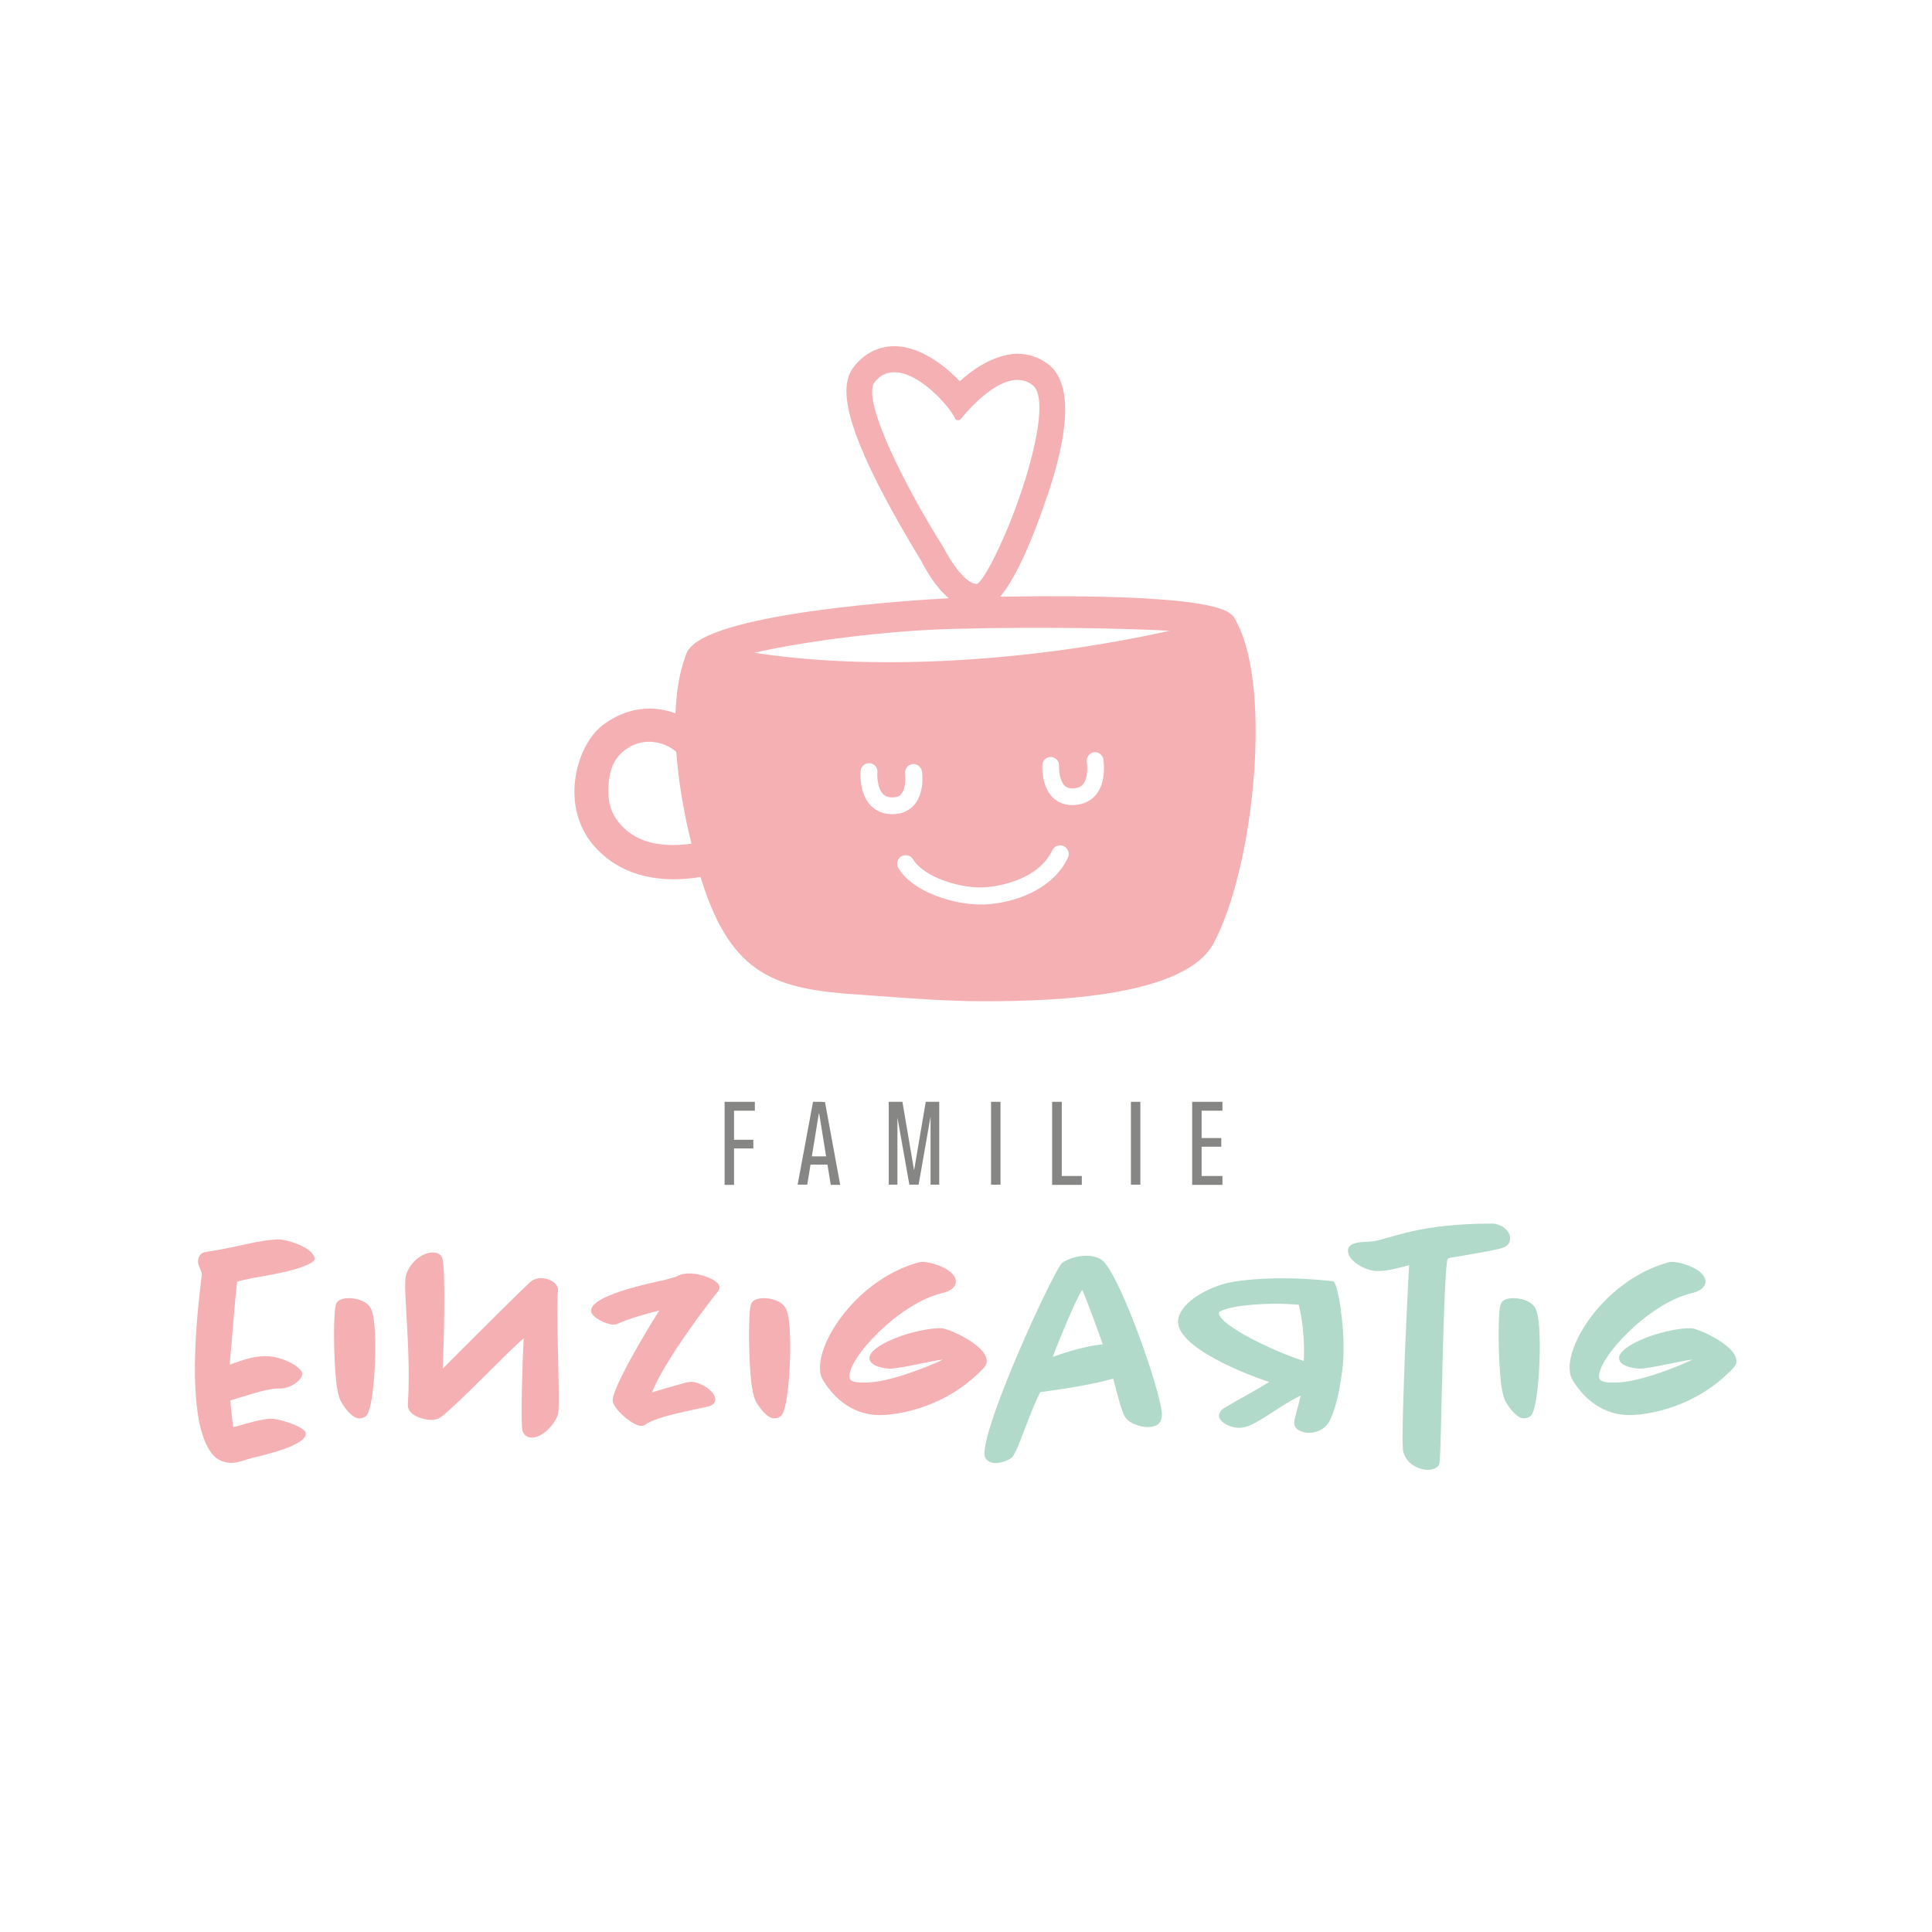 <svg width="535" height="535" viewBox="0 0 535 535" fill="none" xmlns="http://www.w3.org/2000/svg">
<path d="M79.497 352.06C75.549 352.967 71.281 353.66 69.574 353.98C67.973 354.3 66.693 354.62 65.679 354.887C65.093 359.315 64.132 372.226 63.599 377.881C67.066 376.761 69.414 375.64 73.255 375.534C78.43 375.48 83.552 378.681 83.712 380.389C83.552 382.576 79.977 384.496 77.736 384.496C77.47 384.496 77.256 384.496 76.99 384.496C73.682 384.496 67.173 386.844 63.759 387.804C63.865 388.231 63.865 388.765 63.919 389.511C64.079 390.792 64.239 392.232 64.346 393.459C64.452 394.26 64.452 394.846 64.612 395.167C65.893 394.9 67.173 394.526 68.56 394.1C70.748 393.513 73.415 392.872 75.016 392.872C77.683 392.872 84.512 395.22 84.672 396.82C85.099 400.288 72.828 402.956 70.161 403.649C68.133 404.129 66.053 405.09 64.025 405.09C62.425 405.09 60.238 404.503 58.797 402.689C56.45 399.808 55.169 395.006 54.583 390.098C53.622 382.523 53.942 373.346 54.529 365.931C55.116 358.835 55.81 353.5 55.916 352.86C55.756 351.793 55.009 350.833 54.849 349.659C54.743 348.699 55.009 346.991 57.037 346.671C61.091 346.085 65.039 345.231 68.347 344.484C71.815 343.737 74.962 343.204 77.203 343.204C79.07 343.204 86.859 345.284 87.126 348.592C87.233 349.606 83.712 351.046 79.497 352.06Z" fill="#F5B0B4"/>
<path d="M101.317 392.126C100.837 392.552 100.197 392.766 99.45 392.766C97.423 392.766 95.022 389.405 94.222 387.697C93.742 386.63 93.421 384.977 93.155 383.109C92.354 376.174 92.194 362.783 93.155 360.916C93.795 359.635 95.662 359.475 96.622 359.475C98.223 359.475 101.637 360.062 102.758 362.463C103.184 363.37 103.398 364.544 103.558 365.824C104.465 372.813 103.611 390.418 101.317 392.126Z" fill="#F5B0B4"/>
<path d="M198.788 357.661C196.387 360.542 184.01 376.761 180.542 385.563C182.623 384.977 186.73 383.696 188.864 383.163C189.825 382.896 190.945 382.576 191.692 382.683C193.559 382.683 197.721 384.87 198.041 387.217C198.201 388.498 197.294 389.138 196.333 389.405C191.799 390.525 182.302 392.072 178.781 394.42C178.461 394.74 177.981 394.846 177.554 394.846C175.154 394.846 169.872 390.152 169.658 387.911C169.498 384.603 178.194 369.772 182.569 362.89C178.675 363.85 173.286 365.45 171.206 366.517C170.725 366.784 170.139 366.784 169.819 366.784C167.791 366.784 163.843 364.757 163.683 363.156C163.096 358.782 180.115 355.314 183.69 354.514C185.93 353.927 187.157 353.607 187.424 353.447C188.491 352.807 189.825 352.646 190.998 352.646C194.199 352.646 199.054 354.514 199.214 356.274C199.268 356.861 199.054 357.341 198.788 357.661Z" fill="#F5B0B4"/>
<path d="M216.233 392.126C215.753 392.552 215.113 392.766 214.366 392.766C212.339 392.766 209.938 389.405 209.138 387.697C208.657 386.63 208.337 384.977 208.071 383.109C207.27 376.174 207.11 362.783 208.071 360.916C208.711 359.635 210.578 359.475 211.538 359.475C213.139 359.475 216.553 360.062 217.674 362.463C218.1 363.37 218.314 364.544 218.474 365.824C219.381 372.813 218.474 390.418 216.233 392.126Z" fill="#F5B0B4"/>
<path d="M272.571 378.628C262.167 389.832 248.617 391.859 243.548 391.859C236.719 391.859 231.278 387.751 227.917 382.202C227.437 381.402 227.17 380.602 227.116 379.695C226.156 371.532 237.413 354.3 254.272 349.606C254.752 349.446 255.179 349.446 255.659 349.446C257.686 349.446 264.301 351.313 264.675 354.621C264.835 356.168 263.555 357.448 260.887 358.088C248.723 360.969 234.585 376.387 235.226 381.456C235.386 383.056 238.8 382.843 239.92 382.843C245.949 382.843 257.099 378.468 261.1 376.494C257.899 376.814 249.257 379.001 246.429 379.001C245.149 379.001 241.041 378.415 240.774 376.281C240.294 372.546 253.098 367.798 260.62 367.798C262.541 367.798 272.731 372.333 273.211 376.494C273.371 377.348 273.051 378.095 272.571 378.628Z" fill="#F5B0B4"/>
<path d="M317.811 395.167C315.784 395.167 312.797 394.206 311.623 392.499C310.502 391.059 308.902 383.963 308.262 381.776C301.06 383.803 291.03 385.084 288.042 385.51C285.641 390.365 283.934 395.487 281.907 400.502C281.32 401.782 280.84 402.742 280.52 403.223C279.773 404.343 277.159 405.143 275.665 405.143C274.064 405.143 272.677 404.236 272.624 402.796C272.144 394.153 292.203 350.94 294.177 349.659C296.258 348.272 298.765 347.739 300.846 347.739C302.553 347.739 304.581 348.165 305.754 349.499C310.929 355.314 320.852 383.75 321.706 391.005C321.973 393.726 320.799 395.167 317.811 395.167ZM299.672 357.181C298.232 359.369 294.658 367.585 291.51 375.747C298.019 373.4 302.713 372.493 305.381 372.28C303.94 368.225 300.846 359.636 299.672 357.181Z" fill="#B2DACB"/>
<path d="M416.616 345.338C415.709 345.764 414.695 345.924 413.735 346.138C410.16 346.885 406.639 347.418 403.065 348.058C401.838 348.218 400.984 348.378 400.877 348.645C399.917 350.406 399.17 389.992 399.01 395.647C398.903 400.715 398.743 404.609 398.583 405.303C398.423 406.21 397.143 407.01 395.436 407.01C392.395 407.01 388.98 404.93 388.5 401.515C388.18 398.367 388.66 384.923 389.14 372.386C389.567 363.263 389.941 354.46 390.207 350.352C387.327 351.099 384.232 352.06 381.191 351.953C378.364 351.953 373.616 349.392 373.295 346.725C372.869 343.417 378.31 344.057 380.231 343.737C383.112 343.257 386.366 341.976 391.274 340.909C396.343 339.789 403.225 338.829 413.148 338.829C415.229 338.829 417.843 340.269 418.163 342.563C418.323 344.057 417.523 344.857 416.616 345.338Z" fill="#B2DACB"/>
<path d="M423.818 392.126C423.338 392.552 422.698 392.766 421.951 392.766C419.923 392.766 417.523 389.405 416.722 387.697C416.242 386.63 415.922 384.977 415.655 383.109C414.855 376.174 414.695 362.783 415.655 360.916C416.296 359.635 418.163 359.475 419.123 359.475C420.724 359.475 424.138 360.062 425.258 362.463C425.685 363.37 425.899 364.544 426.059 365.824C426.912 372.813 426.059 390.418 423.818 392.126Z" fill="#B2DACB"/>
<path d="M480.156 378.628C469.752 389.832 456.201 391.859 451.133 391.859C444.304 391.859 438.863 387.751 435.502 382.202C435.021 381.402 434.755 380.602 434.701 379.695C433.741 371.532 444.998 354.3 461.856 349.606C462.337 349.446 462.763 349.446 463.244 349.446C465.271 349.446 471.886 351.313 472.26 354.621C472.42 356.168 471.139 357.448 468.472 358.088C456.308 360.969 442.17 376.387 442.811 381.456C442.971 383.056 446.332 382.843 447.505 382.843C453.534 382.843 464.684 378.468 468.685 376.494C465.484 376.814 456.842 379.001 454.014 379.001C452.734 379.001 448.626 378.415 448.359 376.281C447.879 372.546 460.683 367.798 468.205 367.798C470.126 367.798 480.316 372.333 480.796 376.494C480.956 377.348 480.636 378.095 480.156 378.628Z" fill="#B2DACB"/>
<path d="M112.307 359.476C112.147 357.075 112.147 355.047 112.307 353.767C112.787 350.566 116.255 346.832 119.883 346.832C121.11 346.832 122.39 347.418 122.604 348.912C123.404 353.82 122.924 370.999 122.604 379.002C125.431 376.121 129.699 371.906 133.807 367.798C139.943 361.663 146.238 355.474 147.252 354.674C148.158 354.087 149.172 353.927 149.812 353.927C151.893 353.927 154.667 355.207 154.507 357.395C153.92 363.05 155.094 386.844 154.614 391.112C154.294 393.619 150.559 398.101 147.252 398.101C145.544 398.101 144.691 396.874 144.584 395.593C144.264 392.126 144.584 378.735 145.011 370.572C141.436 373.773 138.075 377.188 134.768 380.495C129.379 385.83 123.778 391.325 121.804 392.606C121.003 393.086 120.043 393.193 119.296 393.193C117.429 393.193 112.681 391.966 112.947 388.925C113.588 378.948 112.787 369.292 112.307 359.476Z" fill="#F5B0B4"/>
<path d="M326.241 365.504C326.828 360.969 333.23 357.288 338.351 355.687C341.339 354.727 347.687 353.98 355.21 353.98C359.585 353.98 364.333 354.247 369.134 354.78C370.415 354.941 372.335 366.731 372.015 375C371.962 376.761 371.855 378.575 371.588 380.228C370.841 386.204 369.348 391.912 367.694 394.259C366.307 396.127 364.173 396.767 362.465 396.767C360.705 396.767 358.091 395.967 358.411 393.566C358.571 392.339 359.638 389.031 360.171 386.47C356.544 388.178 353.236 390.578 349.875 392.659C347.687 393.939 345.607 395.38 343.099 395.38C340.432 395.38 337.391 393.619 337.551 391.912C337.711 390.952 338.351 390.312 338.991 389.885C343.259 387.377 347.954 384.87 351.475 382.683C345.874 380.922 325.334 373.08 326.241 365.504ZM337.498 363.423C337.338 367.051 353.769 374.627 361.025 376.867C361.345 371.799 360.705 365.344 359.638 361.289C357.451 361.129 355.21 361.022 352.969 361.022C345.393 361.076 339.045 362.089 337.498 363.423Z" fill="#B2DACB"/>
<path d="M342.619 172.644C342.619 172.644 342.406 172.164 342.139 171.683C341.872 171.203 341.552 170.723 341.552 170.723C340.112 169.069 335.844 164.268 276.945 165.228C279.986 161.654 283.988 154.505 288.949 140.367C291.723 132.525 300.046 108.73 290.496 101.048C287.989 99.021 284.948 97.954 281.747 97.954C279.88 97.954 273.424 98.54 265.795 105.583C262.914 102.542 255.605 95.873 247.656 95.873C243.335 95.873 239.6 97.74 236.719 101.208C233.572 105.049 231.918 111.985 243.228 134.285C248.403 144.422 254.058 153.598 255.072 155.252C256.352 157.812 259.02 162.507 262.701 165.655C253.045 166.188 199.481 169.496 191.052 179.419C190.998 179.472 190.998 179.472 190.945 179.526C190.678 179.899 190.412 180.219 190.252 180.593C189.771 181.66 189.185 183.58 189.185 183.58C187.904 187.688 187.264 192.437 187.051 197.558C185.984 197.131 184.863 196.811 183.743 196.598C177.928 195.424 171.953 196.971 166.884 200.812C163.043 203.747 160.002 209.722 159.255 216.071C158.455 222.579 160.109 228.768 163.843 233.463C167.738 238.318 174.727 243.493 186.624 243.493C188.864 243.493 191.372 243.279 193.986 242.852C194.093 243.119 194.146 243.439 194.253 243.706C202.682 270.541 215.273 273.955 238.107 275.449C240.241 275.609 242.535 275.769 244.829 275.929C253.471 276.569 263.128 277.263 272.677 277.263C293.484 277.263 328.321 275.716 336.11 261.151C347.207 240.185 352.222 191.156 342.619 172.644ZM171.152 227.487C168.431 224.02 168.271 220.125 168.538 217.084C168.965 211.963 170.619 209.775 172.539 208.121C175.42 205.667 178.781 205.027 181.929 205.614C183.85 205.987 185.61 206.841 187.264 208.175C187.904 216.711 189.451 225.567 191.479 233.623C182.196 234.903 175.42 232.983 171.152 227.487ZM261.314 151.677C251.764 136.579 238.16 110.758 242.268 105.743C243.762 103.929 245.469 103.075 247.603 103.075C254.698 103.075 263.021 112.678 264.408 115.773C264.568 116.093 264.835 116.306 265.208 116.359C265.582 116.413 265.902 116.253 266.115 115.986C266.222 115.879 274.438 105.209 281.747 105.209C283.347 105.209 284.734 105.689 286.015 106.703C288.202 108.464 288.416 114.065 286.602 122.548C282.921 140.154 272.944 161.013 270.49 161.707C267.396 161.707 263.288 155.572 261.314 151.677ZM240.987 222.953C237.893 219.538 238.267 214.097 238.32 213.456C238.427 212.176 239.547 211.269 240.827 211.322C242.108 211.429 243.068 212.549 242.961 213.83C242.855 214.95 242.961 218.151 244.455 219.805C245.095 220.499 245.949 220.819 247.069 220.819C248.616 220.819 249.257 220.285 249.577 219.858C250.857 218.365 250.75 215.217 250.644 214.257C250.484 212.976 251.337 211.803 252.618 211.589C253.898 211.429 255.072 212.283 255.285 213.563C255.392 214.15 256.085 219.485 253.151 222.899C252.138 224.073 250.27 225.46 247.069 225.46C244.615 225.46 242.535 224.607 240.987 222.953ZM295.725 237.517C291.403 246.587 280.466 250.161 272.357 250.481C272.09 250.481 271.77 250.481 271.45 250.481C264.195 250.481 252.831 247.12 248.777 240.398C248.083 239.278 248.456 237.837 249.577 237.144C250.697 236.45 252.138 236.824 252.831 237.944C255.979 243.119 266.222 246 272.144 245.733C277.586 245.52 287.829 243.119 291.403 235.437C291.99 234.263 293.377 233.729 294.551 234.316C295.778 234.956 296.311 236.344 295.725 237.517ZM303.674 219.858C302.287 221.619 300.313 222.686 297.859 222.899C297.538 222.953 297.272 222.953 296.952 222.953C294.284 222.953 292.577 221.832 291.563 220.872C288.362 217.724 288.629 212.389 288.629 211.803C288.736 210.522 289.803 209.562 291.083 209.615C292.363 209.722 293.324 210.789 293.27 212.069C293.217 213.03 293.377 216.177 294.818 217.564C295.191 217.938 295.885 218.418 297.432 218.311C298.605 218.205 299.406 217.831 299.993 217.084C301.326 215.324 301.113 212.069 300.953 211.056C300.739 209.775 301.593 208.602 302.82 208.335C304.047 208.068 305.274 208.975 305.541 210.202C305.594 210.789 306.448 216.231 303.674 219.858ZM208.871 180.753C222.208 177.712 244.775 174.618 264.408 174.137C289.002 173.497 312.743 174.031 323.893 174.671C282.654 183.794 240.08 185.608 208.871 180.753Z" fill="#F5B0B4"/>
<path d="M200.602 305.112H209.031V307.566H203.269V315.622H208.604V318.023H203.269V328.106H200.655V305.112H200.602Z" fill="#868685"/>
<path d="M225.143 305.112H227.597V308.366H226.743L223.542 328.052H220.875L225.143 305.112ZM223.649 320.21H229.837L230.264 322.504H223.222L223.649 320.21ZM226.85 308.42V305.165H228.45L232.665 328.106H230.051L226.85 308.42Z" fill="#868685"/>
<path d="M246.162 305.112H249.897L253.098 323.944H253.151L256.352 305.112H260.087V328.052H257.686V309.273H256.459L258.326 305.539L254.378 328.052H251.818L247.816 305.539L249.737 309.273H248.51V328.052H246.109V305.112H246.162Z" fill="#868685"/>
<path d="M274.438 305.112H277.052V328.052H274.438V305.112Z" fill="#868685"/>
<path d="M291.403 305.112H294.017V325.652H299.566V328.106H291.35V305.112H291.403Z" fill="#868685"/>
<path d="M313.17 305.112H315.784V328.052H313.17V305.112Z" fill="#868685"/>
<path d="M330.135 305.112H338.511V307.566H332.75V315.142H338.191V317.542H332.75V325.652H338.511V328.106H330.135V305.112Z" fill="#868685"/>
</svg>
